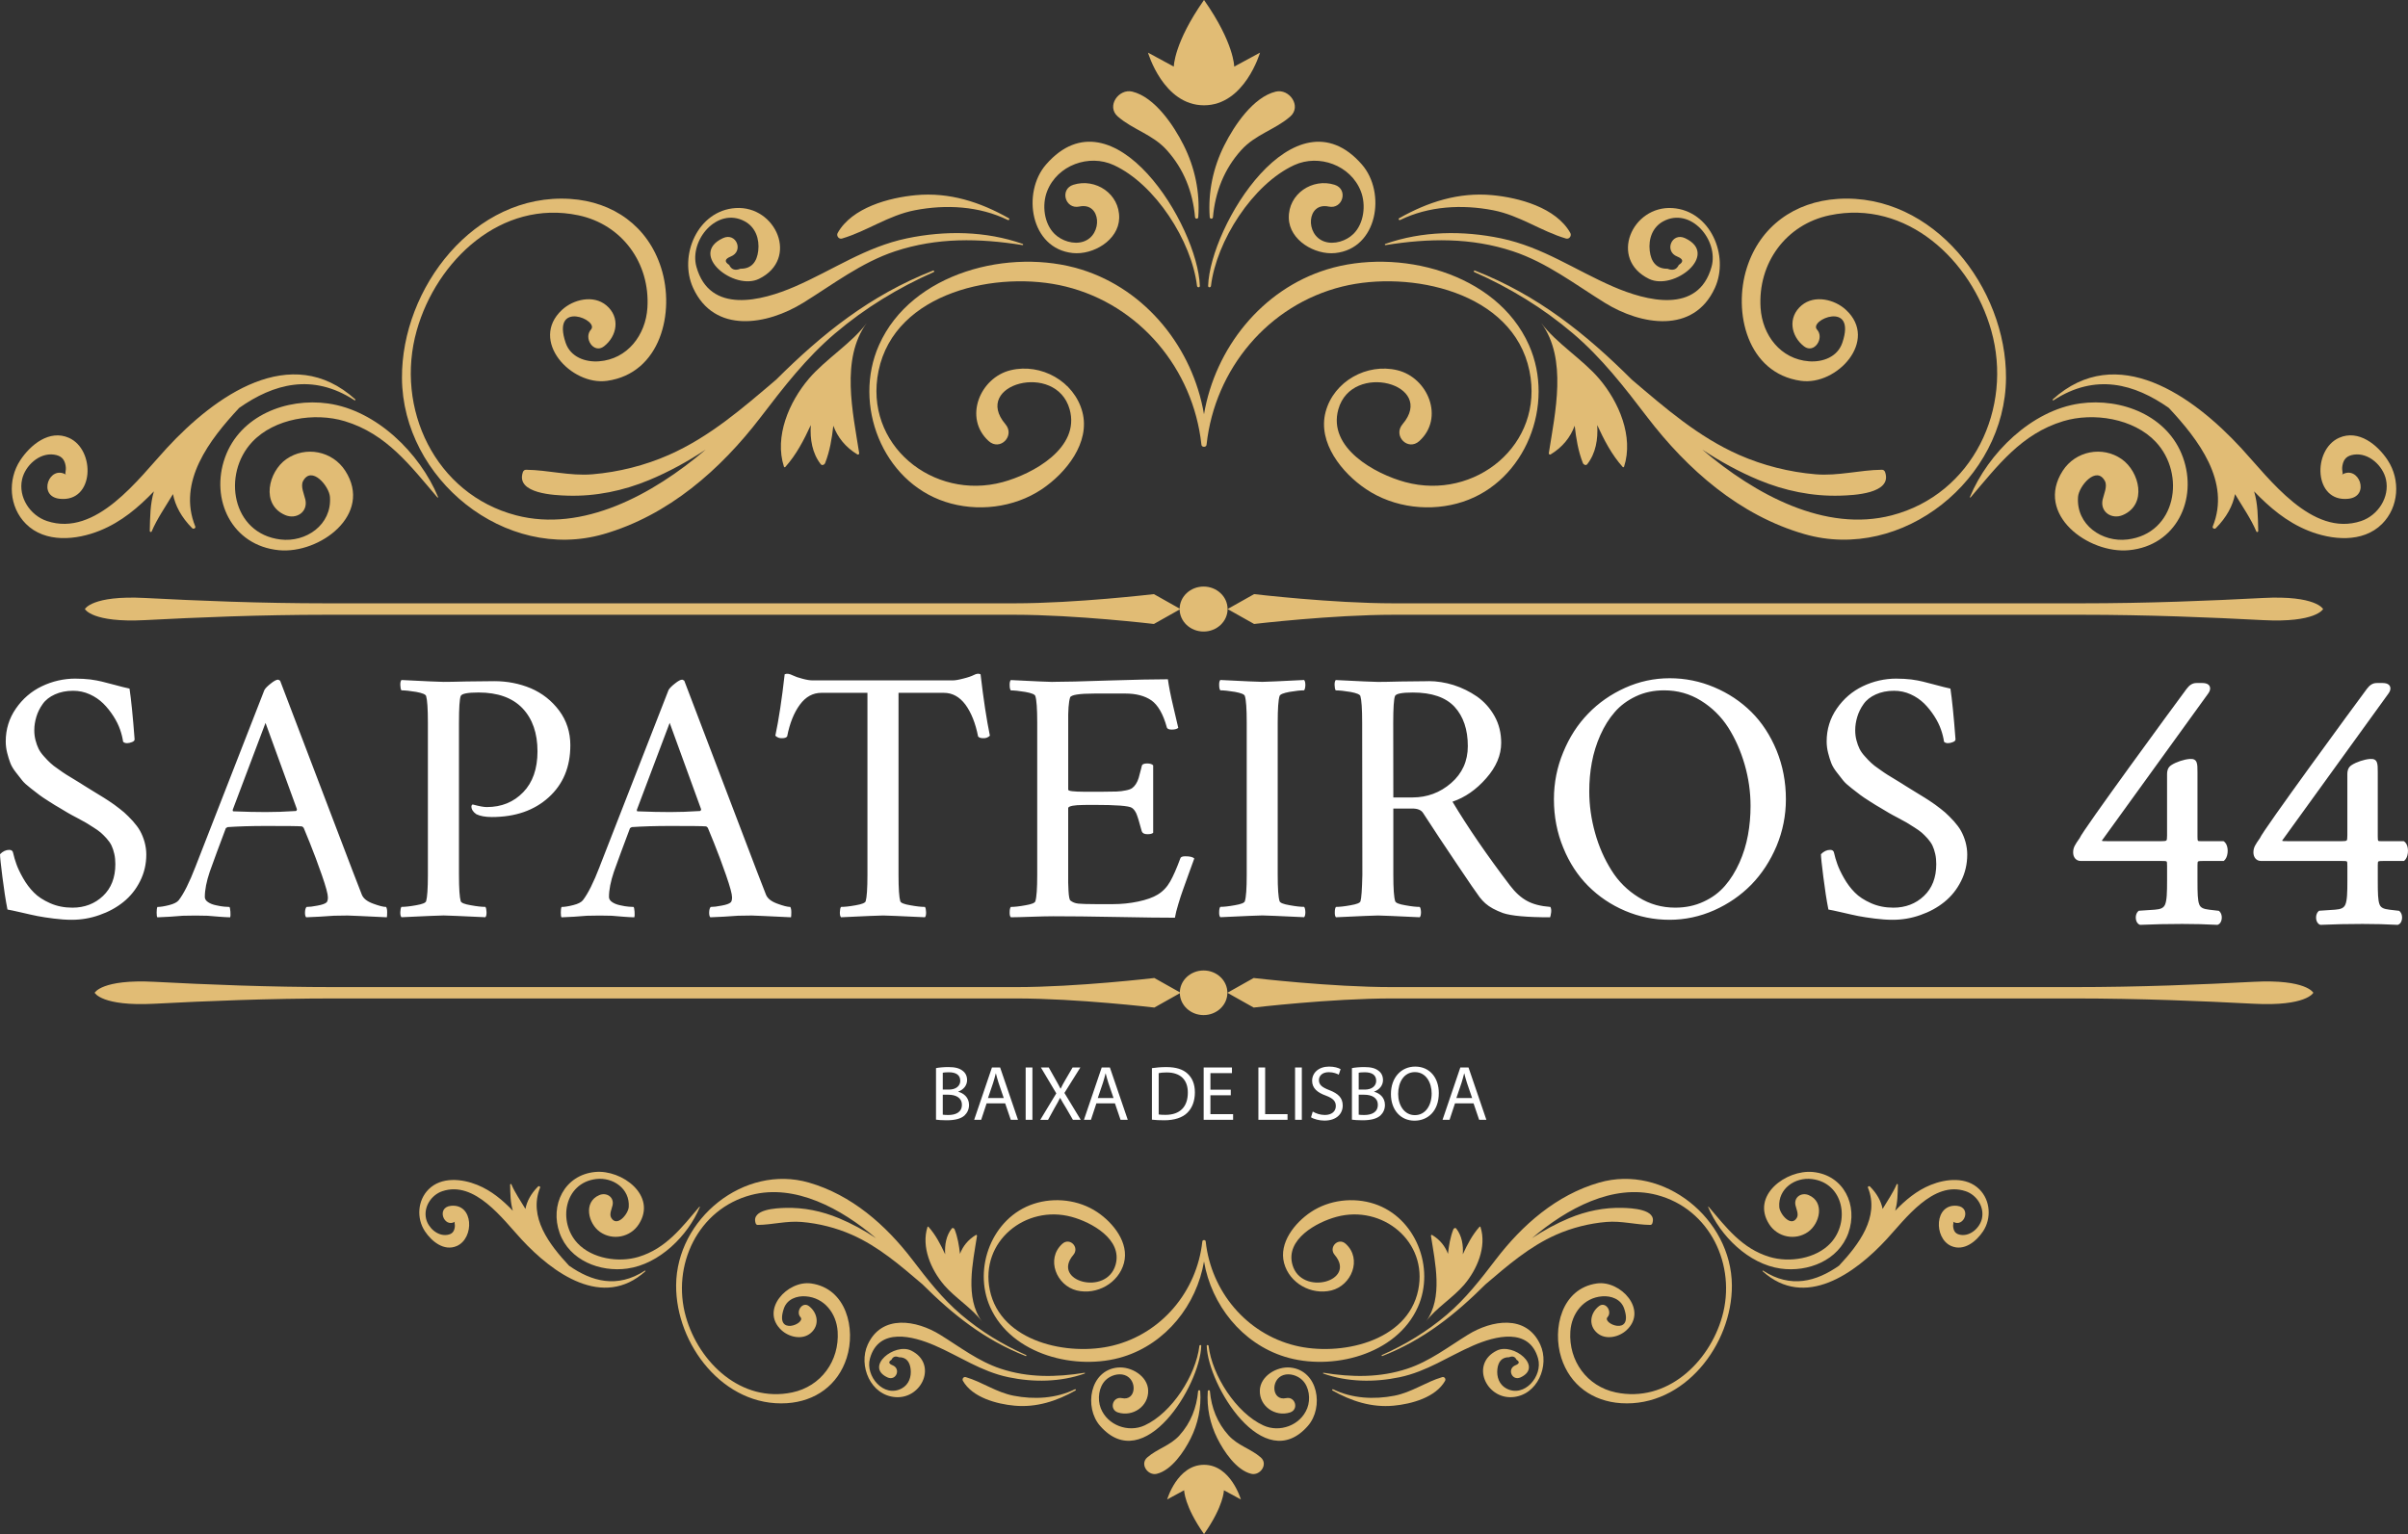 <?xml version="1.0" encoding="UTF-8"?>
<svg id="Layer_2" data-name="Layer 2" xmlns="http://www.w3.org/2000/svg" viewBox="0 0 141.499 90.17">
  <rect x="0" y="0" width="141.499" height="90.17" fill="#333333" stroke="none"/>
  <defs>
    <style>
      .cls-1 {
        fill: #fff;
      }

      .cls-2 {
        fill: #e1bc75;
      }
    </style>
  </defs>
  <path class="cls-2" d="M55.242,78.451c1.163.719,2.246,1.561,3.559,1.996,1.62.537,3.26.507,4.926.24.03-.005.041.035.012.045-1.428.504-3.002.525-4.478.216-1.608-.336-2.854-1.223-4.331-1.865-1.287-.559-3.295-1.083-3.81.763-.289,1.034.81,2.332,1.868,1.761.42-.227.576-.683.523-1.138-.049-.416-.249-.702-.688-.696-.206-.084-.351-.035-.437.147-.192.121-.173.229.057.323.521.202.215.954-.3.712-1.344-.629.431-2.048,1.398-1.574,1.563.767.654,2.841-.909,2.738-1.47-.097-2.211-1.849-1.64-3.093.823-1.792,2.864-1.433,4.251-.575"/>
  <path class="cls-2" d="M36.871,74.561c-1.611.226-3.406-.473-3.985-2.087-.583-1.627.265-3.414,2.086-3.589,1.568-.151,3.654,1.38,2.565,3.073-.496.77-1.537.971-2.28.45-.695-.486-.997-1.758-.041-2.164.422-.179.885.114.779.598-.044.2-.197.517-.088.719.329.611,1.009-.197,1.039-.617.077-1.08-.931-1.766-1.918-1.645-1.877.231-2.263,2.524-1.09,3.774.855.912,2.417,1.153,3.579.803,1.624-.49,2.542-1.73,3.584-2.95.01-.011.032.001.026.015-.707,1.701-2.385,3.357-4.256,3.619"/>
  <path class="cls-2" d="M65.677,80.38c.784-.08,1.768.494,1.792,1.347.027.943-.914,1.565-1.773,1.293-.537-.17-.317-.96.232-.842.845.182.927-1.103.155-1.357-.375-.124-.837.028-1.111.295-.413.404-.494,1.127-.291,1.65.395,1.016,1.625,1.452,2.576,1.016,1.607-.737,3.016-2.946,3.222-4.675.008-.068.111-.072.109,0-.075,2.321-3.347,7.68-5.947,4.698-.943-1.081-.615-3.258,1.034-3.426"/>
  <path class="cls-2" d="M69.315,84.357c.656-.729,1.002-1.616,1.088-2.587.007-.08.119-.081.125,0,.068.968-.131,1.917-.566,2.785-.383.765-1.117,1.859-1.984,2.07-.526.128-1.017-.568-.561-.964.594-.517,1.342-.684,1.899-1.303"/>
  <path class="cls-2" d="M33.434,74.39c1.325.929,2.831,1.355,4.461.294.022-.014.048.019.028.037-2.488,2.245-5.427.129-7.287-1.885-1.092-1.182-2.736-3.459-4.639-2.823-.655.219-1.115.925-.961,1.613.118.525.664,1.042,1.241.956.263-.039.397-.163.443-.426.038-.219-.054-.304.023-.352-.654.401-1.125-.836-.252-.93,1.348-.145,1.393,1.903.355,2.36-.753.331-1.485-.27-1.88-.869-.497-.756-.433-1.809.219-2.461.751-.751,1.958-.626,2.861-.26.84.34,1.487.895,2.089,1.518-.145-.496-.146-.961-.159-1.533-.001-.036.057-.057.073-.02.21.498.544.973.826,1.447.086-.446.32-.893.745-1.32.046-.047.145 0.0.117.068-.701,1.731.548,3.352,1.698,4.586"/>
  <path class="cls-2" d="M55.465,75.516c-.759-.891-1.339-2.232-.963-3.4.007-.021.036-.032.052-.014.431.482.719,1.044.986,1.621-.035-.551.056-1.092.385-1.513.052-.067.145-.017.169.045.182.463.262.951.317,1.444.166-.448.469-.83.931-1.11.038-.023.075.015.069.053-.243,1.57-.724,3.639.288,5.026-.551-.754-1.596-1.4-2.236-2.151"/>
  <path class="cls-2" d="M56.75,80.942c.975.288,1.788.895,2.816,1.094,1.202.233,2.49.164,3.597-.378.045-.022.084.042.039.067-1.109.629-2.306,1.014-3.592.895-1.045-.097-2.474-.481-3.028-1.461-.062-.11.041-.255.167-.217"/>
  <path class="cls-2" d="M56.487,77.277c1.149.976,2.435,1.76,3.812,2.37.032.014.009.07-.024.057-2.435-.953-4.3-2.454-6.073-4.221-1.295-1.1-2.57-2.215-4.151-2.912-.924-.408-1.947-.665-2.953-.749-.881-.074-1.705.166-2.572.175-.058.001-.102-.04-.12-.091-.293-.843,1.246-.895,1.728-.91,1.088-.034,2.157.188,3.159.605.759.316,1.49.716,2.186,1.177-2.051-1.748-4.762-3.215-7.334-2.543-3.134.819-4.695,4.147-3.843,7.155.767,2.707,3.269,5.079,6.251,4.452,1.689-.355,2.781-1.851,2.669-3.583-.068-1.052-.772-1.983-1.871-2.065-.528-.04-1.101.163-1.289.714-.569,1.668,1.316.883.977.512-.297-.326.11-.949.501-.649.516.396.641,1.131.093,1.588-.5.417-1.276.231-1.716-.179-1.27-1.182.353-2.939,1.747-2.743,2.073.291,2.636,2.659,2.089,4.374-.512,1.606-1.847,2.557-3.514,2.664-3.704.239-6.531-3.453-6.509-6.932.025-3.902,3.996-7.133,7.8-6.035,2.508.723,4.519,2.49,6.074,4.523.891,1.164,1.761,2.293,2.883,3.246"/>
  <path class="cls-2" d="M70.75,86.096c1.575,0,2.166,2.037,2.166,2.037l-.997-.541s0,.915-1.168,2.577c-1.168-1.663-1.168-2.577-1.168-2.577l-.998.541s.591-2.037,2.166-2.037"/>
  <path class="cls-2" d="M75.502,79.746c-2.522-.78-4.319-3.052-4.752-5.602-.433,2.551-2.229,4.822-4.752,5.602-2.738.847-6.561-.1-7.817-2.926-1.023-2.303.131-5.26,2.552-6.06,1.234-.408,2.666-.24,3.748.487.927.623,1.882,1.797,1.564,2.991-.316,1.184-1.597,1.893-2.772,1.611-1.188-.286-1.832-1.848-.853-2.74.442-.403,1.032.202.651.651-1.319,1.549,1.959,2.441,2.483.577.42-1.495-1.42-2.501-2.589-2.816-2.69-.728-5.391,1.444-4.802,4.304.631,3.064,4.624,3.908,7.238,3.262,2.867-.708,4.93-3.196,5.248-6.102-0-.069.051-.1.101-.097.051-.003.102.028.101.097.318,2.906,2.381,5.394,5.248,6.102,2.615.646,6.607-.198,7.238-3.262.589-2.86-2.112-5.032-4.802-4.304-1.169.316-3.009,1.321-2.589,2.816.523,1.864,3.801.972,2.483-.577-.382-.448.208-1.053.65-.651.979.892.336,2.454-.853,2.74-1.175.283-2.456-.426-2.772-1.611-.318-1.193.637-2.368,1.564-2.991,1.082-.727,2.514-.894,3.748-.487,2.42.8,3.575,3.757,2.552,6.06-1.256,2.826-5.08,3.773-7.817,2.926"/>
  <path class="cls-2" d="M77.772,80.687c1.667.267,3.306.297,4.926-.24,1.313-.435,2.396-1.277,3.559-1.996,1.387-.858,3.428-1.216,4.251.575.571,1.245-.17,2.996-1.64,3.093-1.563.103-2.472-1.972-.908-2.738.967-.474,2.741.946,1.398,1.574-.516.241-.822-.51-.3-.712.23-.094.249-.202.057-.323-.086-.182-.231-.231-.437-.147-.439-.006-.64.28-.688.696-.053.455.103.912.523,1.139,1.058.57,2.156-.727,1.868-1.761-.516-1.846-2.524-1.321-3.81-.762-1.477.642-2.723,1.528-4.332,1.864-1.476.309-3.051.288-4.479-.216-.029-.01-.017-.05.012-.045"/>
  <path class="cls-2" d="M104.629,74.561c-1.872-.262-3.55-1.919-4.256-3.619-.006-.015.016-.027.026-.015,1.042,1.22,1.959,2.46,3.584,2.95,1.161.351,2.723.109,3.578-.803,1.173-1.25.788-3.543-1.089-3.774-.988-.122-1.995.565-1.918,1.645.03.42.711,1.227,1.04.617.109-.202-.044-.519-.088-.719-.106-.485.357-.778.779-.598.956.406.653,1.677-.042,2.164-.743.521-1.784.32-2.28-.45-1.09-1.692.996-3.223,2.565-3.073,1.821.175,2.669,1.962,2.085,3.589-.579,1.614-2.373,2.313-3.984,2.087"/>
  <path class="cls-2" d="M116.533,72.365c-.394.599-1.127,1.2-1.879.869-1.038-.456-.993-2.505.354-2.359.873.094.403,1.33-.252.929.078.048-.015.133.023.352.045.263.18.387.443.426.577.085,1.123-.431,1.24-.956.154-.688-.306-1.394-.961-1.612-1.903-.636-3.546,1.641-4.638,2.823-1.86,2.014-4.798,4.13-7.286,1.885-.02-.018.006-.051.028-.037,1.629,1.061,3.136.635,4.461-.294,1.15-1.234,2.399-2.856,1.698-4.586-.027-.067.072-.114.117-.068.424.427.658.874.745,1.32.282-.474.615-.949.826-1.447.016-.037.073-.016.072.02-.014.572-.014,1.037-.159,1.533.602-.623,1.249-1.178,2.088-1.518.903-.366,2.11-.491,2.861.26.652.652.715,1.705.219,2.461"/>
  <path class="cls-2" d="M70.91,79.108c-.002-.072.101-.068.109,0,.206,1.729,1.616,3.938,3.222,4.675.951.436,2.181.001,2.576-1.016.204-.523.122-1.246-.291-1.65-.273-.267-.735-.419-1.11-.296-.772.254-.69,1.539.155,1.357.549-.118.769.672.232.842-.859.272-1.8-.35-1.773-1.293.025-.853,1.008-1.427,1.793-1.347,1.648.168,1.977,2.345,1.034,3.426-2.6,2.981-5.872-2.378-5.947-4.698"/>
  <path class="cls-2" d="M71.538,84.555c-.435-.868-.635-1.817-.566-2.785.006-.081.118-.08.125,0,.086.972.433,1.858,1.088,2.587.557.62,1.305.787,1.899,1.304.456.397-.034,1.092-.561.964-.867-.212-1.601-1.305-1.984-2.07"/>
  <path class="cls-2" d="M83.798,77.667c1.012-1.387.531-3.456.288-5.026-.006-.038.031-.076.069-.053.463.279.766.662.931,1.11.054-.493.135-.98.316-1.443.024-.062.117-.111.17-.045.329.421.421.962.386,1.513.267-.578.555-1.14.986-1.621.017-.019.045-.007.052.014.377,1.168-.203,2.509-.963,3.4-.64.751-1.685,1.397-2.236,2.151"/>
  <path class="cls-2" d="M78.336,81.658c1.108.541,2.395.61,3.597.378,1.027-.199,1.841-.806,2.816-1.094.126-.037.23.107.167.218-.553.98-1.982,1.364-3.027,1.461-1.287.119-2.483-.266-3.592-.895-.044-.025-.006-.089.039-.067"/>
  <path class="cls-2" d="M95.26,82.475c-1.667-.107-3.002-1.059-3.514-2.664-.547-1.715.016-4.083,2.089-4.374,1.394-.196,3.017,1.561,1.747,2.743-.44.409-1.216.596-1.716.179-.548-.458-.423-1.192.093-1.589.391-.3.798.323.501.649-.339.372,1.546,1.156.977-.512-.188-.551-.762-.754-1.289-.714-1.099.083-1.803,1.013-1.871,2.065-.112,1.732.981,3.228,2.669,3.583,2.982.627,5.484-1.746,6.251-4.452.852-3.007-.709-6.336-3.842-7.155-2.572-.672-5.283.796-7.335,2.543.696-.461,1.427-.861,2.186-1.177,1.002-.417,2.071-.639,3.159-.605.482.015,2.021.068,1.728.91-.018.052-.063.092-.12.091-.867-.009-1.691-.249-2.572-.175-1.006.084-2.029.341-2.953.749-1.581.698-2.856,1.812-4.151,2.913-1.773,1.767-3.638,3.268-6.072,4.221-.033.013-.056-.043-.024-.057,1.377-.61,2.663-1.394,3.812-2.37,1.122-.953,1.992-2.082,2.882-3.246,1.555-2.033,3.566-3.8,6.074-4.523,3.803-1.098,7.775,2.133,7.8,6.035.023,3.479-2.804,7.171-6.509,6.932"/>
  <path class="cls-2" d="M67.831,57.483s-4.529.536-8.131.536H19.664c-3.911,0-7.513-.151-10.601-.312-3.088-.161-3.5.645-3.5.645,0,0,.412.806,3.5.645,3.088-.161,6.69-.312,10.601-.312h40.037c3.602,0,8.131.536,8.131.536l1.545-.869-1.545-.869Z"/>
  <path class="cls-2" d="M73.668,57.483s4.528.536,8.131.536h40.037c3.911,0,7.513-.151,10.601-.312,3.088-.161,3.5.645,3.5.645,0,0-.412.806-3.5.645-3.088-.161-6.69-.312-10.601-.312h-40.037c-3.602,0-8.131.536-8.131.536l-1.545-.869,1.545-.869Z"/>
  <path class="cls-2" d="M72.123,58.352c0,.724-.625,1.311-1.397,1.311-.772,0-1.397-.587-1.397-1.311,0-.724.625-1.311,1.397-1.311.771,0,1.397.587,1.397,1.311"/>
  <path class="cls-2" d="M47.189,17.803c1.766-1.092,3.413-2.371,5.406-3.033,2.462-.816,4.953-.771,7.484-.365.045.007.063-.053.019-.068-2.17-.766-4.562-.796-6.804-.328-2.443.511-4.336,1.858-6.581,2.833-1.954.849-5.005,1.646-5.789-1.158-.439-1.571,1.23-3.543,2.837-2.676.638.345.875,1.039.795,1.73-.074.632-.379,1.066-1.045,1.057-.312.127-.533.053-.663-.224-.291-.185-.262-.349.087-.491.792-.307.328-1.449-.456-1.082-2.041.955.655,3.111,2.124,2.391,2.375-1.164.994-4.317-1.38-4.16-2.234.147-3.359,2.809-2.492,4.699,1.25,2.722,4.351,2.178,6.458.874"/>
  <path class="cls-2" d="M19.277,23.715c-2.447-.343-5.174.719-6.054,3.172-.886,2.471.403,5.186,3.169,5.452,2.382.229,5.552-2.097,3.896-4.668-.753-1.17-2.335-1.474-3.464-.684-1.055.739-1.515,2.671-.063,3.288.641.272,1.344-.173,1.183-.91-.067-.303-.299-.785-.134-1.092.499-.928,1.534.299,1.579.937.117,1.641-1.414,2.684-2.913,2.499-2.852-.351-3.438-3.835-1.656-5.734,1.3-1.385,3.673-1.752,5.438-1.219,2.468.745,3.862,2.629,5.445,4.482.015.017.049-.001.04-.023-1.074-2.584-3.622-5.101-6.466-5.499"/>
  <path class="cls-2" d="M63.042,14.873c1.192.122,2.686-.751,2.723-2.047.04-1.432-1.389-2.378-2.694-1.965-.816.259-.482,1.458.352,1.279,1.284-.276,1.408,1.675.235,2.061-.57.188-1.271-.043-1.687-.449-.628-.613-.751-1.712-.442-2.507.6-1.545,2.47-2.207,3.914-1.543,2.441,1.12,4.582,4.475,4.896,7.103.012.103.169.109.166,0-.113-3.526-5.085-11.668-9.035-7.138-1.433,1.643-.934,4.95,1.571,5.206"/>
  <path class="cls-2" d="M68.57,8.831c.996,1.108,1.522,2.455,1.653,3.931.011.121.181.123.19,0,.104-1.47-.199-2.912-.861-4.232-.582-1.162-1.697-2.824-3.014-3.145-.8-.195-1.546.862-.853,1.464.903.785,2.039,1.039,2.885,1.981"/>
  <path class="cls-2" d="M14.055,23.974c2.013-1.412,4.302-2.059,6.778-.447.034.022.073-.029.043-.056-3.78-3.412-8.245-.196-11.071,2.863-1.66,1.796-4.157,5.255-7.047,4.29-.995-.333-1.695-1.406-1.46-2.45.179-.798,1.008-1.583,1.885-1.452.399.059.604.247.673.648.057.333-.083.463.035.535-.994-.609-1.709,1.269-.383,1.412,2.047.221,2.115-2.891.538-3.584-1.143-.503-2.257.409-2.855,1.32-.755,1.149-.658,2.749.333,3.739,1.141,1.141,2.975.951,4.346.395,1.276-.517,2.259-1.36,3.173-2.306-.22.753-.221,1.46-.242,2.329-.001.055.086.086.11.03.319-.756.827-1.478,1.254-2.199.131.678.486,1.357,1.131,2.006.07.07.22-.001.178-.104-1.065-2.629.833-5.093,2.58-6.968"/>
  <path class="cls-2" d="M47.528,22.263c-1.154,1.354-2.035,3.392-1.462,5.166.01.032.054.049.079.021.656-.733,1.093-1.586,1.499-2.464-.053.838.086,1.659.586,2.299.079.101.22.026.257-.068.276-.704.398-1.445.481-2.193.252.68.712,1.262,1.415,1.686.058.035.113-.022.104-.08-.369-2.384-1.1-5.529.438-7.636-.837,1.146-2.425,2.127-3.397,3.268"/>
  <path class="cls-2" d="M49.48,14.02c1.481-.438,2.717-1.36,4.278-1.662,1.827-.354,3.782-.248,5.465.573.068.033.127-.064.06-.102-1.685-.956-3.503-1.54-5.458-1.359-1.588.147-3.759.731-4.6,2.22-.094.167.063.387.254.331"/>
  <path class="cls-2" d="M49.08,19.589c1.745-1.483,3.7-2.674,5.791-3.6.049-.022.014-.106-.037-.087-3.699,1.448-6.532,3.728-9.226,6.413-1.967,1.672-3.904,3.365-6.307,4.425-1.403.619-2.958,1.009-4.486,1.137-1.339.112-2.591-.252-3.907-.266-.087-.001-.155.06-.183.139-.444,1.279,1.893,1.36,2.625,1.383,1.653.051,3.277-.286,4.799-.919,1.153-.48,2.263-1.088,3.321-1.789-3.117,2.655-7.236,4.885-11.143,3.864-4.761-1.244-7.133-6.301-5.838-10.87,1.166-4.112,4.967-7.716,9.498-6.764,2.566.539,4.226,2.812,4.055,5.444-.103,1.598-1.173,3.012-2.843,3.138-.801.061-1.673-.247-1.959-1.085-.864-2.535,1.999-1.342,1.485-.778-.452.496.167,1.441.761.986.784-.602.975-1.718.141-2.414-.759-.634-1.938-.351-2.607.272-1.929,1.795.536,4.465,2.654,4.167,3.15-.443,4.005-4.039,3.174-6.645-.778-2.44-2.807-3.884-5.339-4.048-5.628-.363-9.923,5.246-9.889,10.532.038,5.928,6.072,10.837,11.85,9.169,3.81-1.1,6.866-3.784,9.228-6.872,1.353-1.768,2.675-3.484,4.379-4.931"/>
  <path class="cls-2" d="M70.75,6.189c2.393,0,3.291-3.095,3.291-3.095l-1.516.821s0-1.39-1.775-3.916c-1.775,2.526-1.775,3.916-1.775,3.916l-1.516-.821s.898,3.095,3.291,3.095"/>
  <path class="cls-2" d="M77.969,15.837c-3.832,1.185-6.562,4.636-7.22,8.512-.658-3.875-3.387-7.326-7.22-8.512-4.16-1.286-9.968.152-11.877,4.446-1.554,3.498.2,7.992,3.877,9.207,1.875.619,4.05.365,5.695-.739,1.409-.946,2.859-2.731,2.377-4.544-.48-1.8-2.426-2.877-4.211-2.448-1.806.434-2.784,2.807-1.296,4.163.672.612,1.568-.307.988-.988-2.004-2.353,2.976-3.709,3.772-.877.638,2.271-2.157,3.799-3.933,4.28-4.087,1.105-8.191-2.195-7.296-6.54.959-4.655,7.025-5.937,10.997-4.955,4.356,1.076,7.489,4.856,7.973,9.271-0.0.105.076.152.154.147.077.005.154-.042.154-.147.484-4.415,3.617-8.195,7.973-9.271,3.973-.982,10.038.3,10.997,4.955.895,4.345-3.209,7.645-7.296,6.54-1.775-.48-4.571-2.008-3.933-4.28.795-2.831,5.776-1.476,3.772.877-.58.681.316,1.6.988.988,1.488-1.356.509-3.729-1.297-4.163-1.785-.429-3.731.648-4.211,2.448-.483,1.813.968,3.598,2.377,4.544,1.644,1.104,3.82,1.358,5.695.739,3.678-1.215,5.432-5.708,3.877-9.207-1.909-4.294-7.717-5.732-11.877-4.446"/>
  <path class="cls-2" d="M81.419,14.406c2.532-.406,5.023-.452,7.484.364,1.994.661,3.64,1.94,5.407,3.033,2.107,1.304,5.209,1.848,6.458-.874.867-1.89-.258-4.552-2.492-4.699-2.374-.157-3.755,2.995-1.38,4.16,1.469.72,4.165-1.436,2.123-2.391-.784-.366-1.248.775-.456,1.082.349.143.378.306.087.491-.131.276-.352.351-.664.224-.666.009-.972-.425-1.045-1.057-.08-.691.157-1.385.795-1.73,1.607-.867,3.276,1.105,2.837,2.676-.783,2.804-3.834,2.007-5.788,1.158-2.245-.975-4.138-2.322-6.581-2.833-2.242-.469-4.635-.438-6.804.328-.043.015-.026.076.019.069"/>
  <path class="cls-2" d="M122.222,23.715c-2.844.398-5.393,2.915-6.466,5.499-.009.022.025.04.04.023,1.583-1.854,2.977-3.737,5.445-4.482,1.765-.533,4.138-.166,5.438,1.219,1.782,1.899,1.197,5.383-1.656,5.734-1.5.185-3.03-.858-2.914-2.499.046-.638,1.08-1.864,1.579-.937.166.307-.067.789-.133,1.092-.161.736.543,1.182,1.183.91,1.452-.617.992-2.549-.063-3.288-1.129-.79-2.71-.486-3.464.684-1.656,2.571,1.514,4.897,3.896,4.668,2.767-.266,4.055-2.981,3.169-5.452-.88-2.453-3.607-3.514-6.054-3.172"/>
  <path class="cls-2" d="M140.308,27.051c-.598-.91-1.712-1.823-2.855-1.32-1.577.693-1.508,3.805.539,3.585,1.326-.143.612-2.021-.382-1.412.117-.072-.023-.202.035-.534.069-.4.273-.589.673-.648.877-.13,1.706.655,1.885,1.453.234,1.045-.465,2.118-1.46,2.45-2.891.966-5.388-2.493-7.047-4.289-2.826-3.059-7.29-6.275-11.071-2.863-.03.027.01.078.043.056,2.476-1.612,4.765-.965,6.778.447,1.747,1.875,3.645,4.339,2.58,6.968-.042.103.108.174.178.104.645-.65 1-1.328,1.131-2.006.428.721.935,1.442,1.254,2.199.024.056.112.025.11-.03-.021-.869-.021-1.576-.242-2.329.914.946,1.897,1.789,3.173,2.306,1.372.555,3.205.746,4.346-.395.991-.991,1.088-2.591.333-3.739"/>
  <path class="cls-2" d="M70.993,16.806c-.004.109.153.103.166,0,.314-2.628,2.454-5.983,4.895-7.103,1.445-.663,3.314-.001,3.914,1.543.309.795.186,1.893-.442,2.507-.415.406-1.117.637-1.687.449-1.173-.386-1.048-2.337.235-2.061.835.18,1.169-1.02.353-1.279-1.305-.414-2.735.532-2.694,1.965.037,1.296,1.532,2.168,2.723,2.047,2.505-.256,3.004-3.563,1.571-5.206-3.95-4.53-8.923,3.613-9.035,7.138"/>
  <path class="cls-2" d="M71.947,8.531c-.662,1.319-.965,2.761-.861,4.232.009.123.179.121.19,0,.131-1.476.657-2.823,1.653-3.931.847-.942,1.983-1.196,2.886-1.981.693-.603-.052-1.66-.853-1.465-1.317.321-2.432,1.983-3.014,3.145"/>
  <path class="cls-2" d="M90.574,18.995c1.538,2.107.808,5.251.438,7.635-.009.057.047.115.105.08.703-.425,1.163-1.006,1.415-1.687.083.748.205,1.489.481,2.193.037.094.178.169.257.068.5-.641.639-1.462.586-2.299.406.878.843,1.731,1.499,2.464.025.028.069.011.079-.021.572-1.774-.309-3.812-1.462-5.166-.972-1.141-2.56-2.122-3.397-3.268"/>
  <path class="cls-2" d="M82.276,12.931c1.683-.822,3.639-.927,5.466-.573,1.561.303,2.797,1.224,4.278,1.662.192.057.349-.163.254-.331-.841-1.489-3.012-2.073-4.6-2.22-1.954-.181-3.772.403-5.458,1.359-.067.038-.008.135.06.102"/>
  <path class="cls-2" d="M107.988,11.691c-2.531.164-4.561,1.609-5.339,4.048-.831,2.606.024,6.203,3.174,6.645,2.118.298,4.583-2.372,2.654-4.167-.669-.623-1.848-.905-2.607-.272-.834.696-.644,1.811.141,2.414.593.455,1.212-.49.761-.986-.515-.565,2.349-1.757,1.485.778-.286.838-1.158,1.145-1.959,1.085-1.67-.126-2.74-1.539-2.843-3.138-.17-2.631,1.49-4.904,4.055-5.444,4.531-.952,8.332,2.652,9.498,6.764,1.296,4.569-1.077,9.626-5.838,10.87-3.907,1.021-8.027-1.209-11.143-3.864,1.058.701,2.169,1.309,3.321,1.789,1.522.634,3.146.97,4.799.919.732-.023,3.07-.103,2.625-1.383-.027-.079-.095-.14-.183-.139-1.316.014-2.568.378-3.907.266-1.529-.128-3.083-.518-4.486-1.137-2.403-1.06-4.34-2.754-6.307-4.425-2.693-2.685-5.526-4.966-9.225-6.413-.051-.02-.085.065-.037.086,2.091.927,4.046,2.118,5.791,3.6,1.705,1.448,3.027,3.163,4.379,4.932,2.363,3.088,5.418,5.773,9.229,6.872,5.778,1.668,11.812-3.241,11.85-9.169.034-5.286-4.261-10.896-9.889-10.532"/>
  <path class="cls-2" d="M67.806,34.92s-4.569.541-8.203.541H19.213c-3.945,0-7.579-.152-10.694-.314-3.115-.163-3.53.651-3.53.651,0,0,.415.814,3.53.651,3.115-.163,6.749-.315,10.694-.315h40.39c3.634,0,8.203.541,8.203.541l1.559-.877-1.559-.877Z"/>
  <path class="cls-2" d="M73.694,34.92s4.568.541,8.203.541h40.39c3.945,0,7.579-.152,10.694-.314,3.115-.163,3.53.651,3.53.651,0,0-.415.814-3.53.651-3.115-.163-6.749-.315-10.694-.315h-40.39c-3.634,0-8.203.541-8.203.541l-1.559-.877,1.559-.877Z"/>
  <path class="cls-2" d="M72.135,35.798c0,.73-.631,1.322-1.409,1.322-.778,0-1.409-.592-1.409-1.322,0-.73.631-1.322,1.409-1.322.778,0,1.409.592,1.409,1.322"/>
  <path class="cls-1" d="M85.579,64.54l.302-.89c.059-.186.11-.374.155-.557h.009c.045.177.092.361.159.562l.302.885h-.927ZM86.589,64.851l.329.968h.425l-1.051-3.078h-.479l-1.046,3.078h.412l.32-.968h1.091ZM83.145,63.015c.663,0,.982.639.982,1.251,0,.698-.357,1.278-.986,1.278-.626,0-.982-.589-.982-1.246,0-.676.329-1.283.986-1.283ZM83.163,62.69c-.822,0-1.429.639-1.429,1.617,0,.932.571,1.562,1.384,1.562.786,0,1.429-.562,1.429-1.622,0-.912-.544-1.557-1.384-1.557ZM79.84,64.344h.329c.434,0,.795.173.795.593,0,.448-.379.598-.79.598-.142,0-.256-.004-.334-.018v-1.173ZM79.84,63.051c.063-.013.17-.027.352-.027.401,0,.676.141.676.502,0,.296-.247.516-.667.516h-.361v-.991ZM79.442,65.81c.132.018.343.036.616.036.502,0,.85-.091,1.064-.287.155-.151.26-.352.26-.616,0-.457-.342-.699-.634-.773v-.009c.325-.118.52-.378.52-.676,0-.242-.096-.425-.255-.544-.191-.154-.448-.223-.845-.223-.278,0-.553.027-.726.063v3.027ZM77.037,65.669c.164.109.489.195.786.195.726,0,1.078-.41,1.078-.885,0-.452-.265-.703-.786-.905-.425-.164-.612-.305-.612-.593,0-.211.159-.462.58-.462.278,0,.484.092.585.146l.109-.324c-.137-.078-.365-.151-.679-.151-.599,0-.995.357-.995.836,0,.434.309.694.813.872.415.159.58.324.58.612,0,.309-.238.524-.644.524-.274,0-.535-.091-.712-.201l-.101.334ZM76.101,62.741v3.078h.397v-3.078h-.397ZM73.946,65.819h1.712v-.334h-1.315v-2.744h-.397v3.078ZM72.324,64.047h-1.196v-.972h1.264v-.334h-1.662v3.078h1.73v-.334h-1.333v-1.109h1.196v-.329ZM68.087,63.075c.105-.023.26-.041.466-.041.84,0,1.25.461,1.246,1.187,0,.831-.461,1.306-1.311,1.306-.154,0-.3-.004-.401-.022v-2.429ZM67.689,65.81c.201.023.439.036.722.036.598,0,1.073-.155,1.36-.443.287-.283.443-.694.443-1.196,0-.498-.159-.854-.434-1.105-.269-.251-.676-.383-1.246-.383-.316,0-.603.027-.845.063v3.027ZM64.507,64.54l.302-.89c.06-.186.11-.374.155-.557h.009c.045.177.092.361.159.562l.302.885h-.927ZM65.516,64.851l.329.968h.425l-1.051-3.078h-.479l-1.046,3.078h.412l.32-.968h1.091ZM63.507,65.819l-.959-1.58.937-1.497h-.457l-.421.722c-.114.195-.192.338-.278.52h-.014c-.082-.164-.168-.32-.282-.52l-.406-.722h-.462l.905,1.521-.941,1.557h.457l.37-.676c.159-.269.246-.434.333-.612h.009c.096.179.197.347.356.607l.393.681h.461ZM60.27,62.741v3.078h.397v-3.078h-.397ZM58.056,64.54l.302-.89c.059-.186.11-.374.155-.557h.009c.045.177.092.361.159.562l.302.885h-.927ZM59.066,64.851l.329.968h.425l-1.051-3.078h-.479l-1.046,3.078h.412l.32-.968h1.091ZM55.399,64.344h.329c.434,0,.795.173.795.593,0,.448-.379.598-.79.598-.142,0-.256-.004-.334-.018v-1.173ZM55.399,63.051c.063-.013.17-.027.352-.027.401,0,.676.141.676.502,0,.296-.247.516-.667.516h-.361v-.991ZM55.002,65.81c.132.018.343.036.616.036.502,0,.85-.091,1.064-.287.155-.151.26-.352.26-.616,0-.457-.342-.699-.634-.773v-.009c.325-.118.52-.378.52-.676,0-.242-.096-.425-.255-.544-.191-.154-.448-.223-.845-.223-.278,0-.553.027-.726.063v3.027Z"/>
  <path class="cls-1" d="M111.444,39.888c.31,0,.597.018.871.049.268.037.487.079.664.122.177.043.426.11.755.195.329.091.621.164.877.219.091.609.195,1.601.298,2.977.006.067-.043.122-.146.164-.103.043-.207.067-.298.067-.097,0-.177-.03-.231-.085-.03-.213-.085-.451-.177-.712-.091-.262-.219-.524-.396-.797-.177-.274-.371-.518-.591-.737-.225-.219-.487-.402-.797-.542-.31-.14-.633-.207-.974-.207-.408,0-.761.073-1.072.213-.31.14-.554.329-.718.566-.17.237-.292.487-.371.749-.079.262-.122.524-.122.797,0,.201.024.396.073.585.049.189.11.359.183.505.073.146.177.292.317.444.134.152.256.28.371.384.11.103.262.225.463.359.195.14.353.25.481.329.128.079.304.189.53.323.225.14.402.243.518.323.109.067.292.183.542.335.25.152.457.28.615.377.158.097.359.231.603.402.238.177.438.329.591.463.152.14.323.304.505.505.177.201.323.39.426.578.104.189.195.408.262.645.067.244.103.493.103.743,0,.56-.122,1.084-.365,1.565-.243.487-.572.895-.98,1.224-.408.329-.877.584-1.406.767-.53.189-1.072.28-1.632.28-.329,0-.682-.024-1.059-.073-.384-.049-.7-.097-.95-.146-.25-.049-.572-.122-.962-.213-.39-.091-.658-.146-.804-.171-.11-.554-.207-1.193-.298-1.918-.091-.724-.14-1.169-.14-1.333.164-.17.347-.256.542-.256.134,0,.213.061.231.189.043.201.109.42.189.645.079.225.207.499.39.822.183.323.396.609.639.852.237.244.56.451.956.627.396.176.834.262,1.309.262.712,0,1.315-.231,1.796-.688.481-.457.724-1.078.724-1.869,0-.213-.018-.414-.061-.603-.043-.189-.097-.353-.164-.493-.067-.14-.164-.274-.286-.414-.122-.134-.238-.25-.341-.341-.103-.091-.25-.189-.426-.304-.177-.116-.329-.207-.457-.286-.128-.073-.304-.17-.524-.286-.225-.116-.402-.213-.536-.292-.292-.177-.481-.286-.56-.335-.079-.043-.262-.152-.536-.329-.28-.177-.469-.304-.572-.384-.103-.079-.268-.207-.505-.39-.237-.183-.402-.335-.499-.457-.097-.122-.225-.28-.377-.481-.152-.195-.262-.377-.329-.554-.067-.177-.128-.371-.183-.591-.055-.219-.085-.444-.085-.676,0-.712.201-1.358.597-1.93.396-.572.901-1.011,1.522-1.309.621-.298,1.285-.451,1.991-.451M98.106,39.864c.919,0,1.79.177,2.624.53.834.353,1.559.834,2.18,1.449.621.615,1.114,1.37,1.485,2.265.365.895.548,1.851.548,2.867,0,.956-.183,1.875-.548,2.752-.371.877-.865,1.632-1.479,2.265-.621.633-1.352,1.138-2.186,1.51-.84.371-1.717.56-2.624.56-.919,0-1.79-.177-2.618-.53-.828-.353-1.546-.84-2.161-1.455-.615-.615-1.108-1.364-1.467-2.252-.365-.883-.548-1.833-.548-2.849,0-.968.183-1.887.548-2.764.359-.877.846-1.632,1.461-2.265.609-.633,1.333-1.138,2.167-1.516.834-.377,1.711-.566,2.618-.566ZM97.789,40.576c-.609,0-1.163.116-1.662.353-.499.237-.913.542-1.242.925-.335.384-.615.834-.846,1.352-.231.518-.396,1.053-.499,1.607-.104.554-.152,1.12-.152,1.698,0,.822.116,1.638.341,2.441.225.81.548,1.54.962,2.198.408.658.944,1.187,1.595,1.589.651.408,1.37.609,2.155.609.609,0,1.163-.116,1.668-.353.505-.231.919-.542,1.254-.931.335-.384.615-.84.852-1.364.231-.517.396-1.059.499-1.619.103-.56.152-1.132.152-1.711,0-.822-.116-1.638-.347-2.435-.231-.797-.554-1.528-.968-2.179-.42-.651-.956-1.175-1.607-1.577-.651-.402-1.37-.603-2.155-.603ZM86.252,43.851c0-.974-.262-1.741-.779-2.307-.524-.56-1.339-.84-2.453-.84-.639,0-.986.067-1.047.207-.067.17-.104.694-.104,1.577l.006,4.383h1.126c.858,0,1.619-.28,2.271-.846.651-.566.98-1.291.98-2.173ZM83.945,40.034c.487,0,.98.079,1.473.231.493.158.95.384,1.376.676.42.298.767.682,1.029,1.151.262.469.39.992.39,1.571,0,.718-.292,1.412-.877,2.076-.584.67-1.248,1.132-1.985,1.382.901,1.504,2.027,3.147,3.385,4.931.31.408.645.712.998.901.353.195.81.31,1.37.353.043.079.061.189.043.329-.018.146-.043.237-.061.28-1.364,0-2.289-.085-2.77-.25-.444-.164-.791-.353-1.029-.566-.116-.103-.231-.225-.335-.359-.183-.244-.633-.895-1.345-1.96-.718-1.065-1.382-2.064-1.991-3.007-.11-.164-.317-.25-.627-.25h-1.114v3.896c0,.81.036,1.327.11,1.552.03.097.225.177.591.237.359.067.645.097.852.097.043.055.067.158.073.304,0,.152-.024.25-.073.304-1.431-.067-2.253-.104-2.453-.104-.213,0-1.041.037-2.472.104-.049-.055-.073-.152-.067-.304,0-.146.024-.25.067-.304.207,0,.493-.03.858-.097.365-.061.56-.14.584-.237.055-.177.091-.694.11-1.552l-.012-8.955c0-.81-.037-1.327-.104-1.552-.03-.097-.225-.177-.584-.243-.365-.061-.651-.091-.864-.091-.043-.055-.061-.158-.067-.304-.006-.146.018-.25.067-.304,1.431.073,2.259.11,2.478.11.237,0,.682-.006,1.333-.024.651-.012,1.199-.018,1.644-.018ZM74.18,40.077c.201,0,1.023-.037,2.453-.11.049.055.073.158.073.304-.006.146-.03.25-.073.304-.207,0-.493.03-.852.091-.365.067-.56.146-.59.243-.073.225-.11.743-.11,1.552v8.955c0,.81.037,1.327.11,1.552.03.097.225.177.59.237.359.067.645.097.852.097.043.055.067.158.073.304,0,.152-.024.25-.073.304-1.431-.067-2.253-.104-2.453-.104-.213,0-1.041.037-2.472.104-.049-.055-.073-.152-.067-.304,0-.146.024-.25.067-.304.207,0,.493-.03.858-.097.365-.061.56-.14.584-.237.073-.225.11-.743.11-1.552v-8.955c0-.81-.037-1.327-.11-1.552-.024-.097-.219-.177-.584-.243-.365-.061-.651-.091-.858-.091-.043-.055-.067-.158-.067-.304-.006-.146.018-.25.067-.304,1.431.073,2.259.11,2.472.11ZM61.87,40.077c.627,0,1.717-.024,3.257-.079,1.54-.049,2.709-.073,3.501-.073.055.408.158.944.317,1.607.158.664.256,1.084.292,1.248-.073.067-.201.103-.384.103-.177,0-.274-.049-.292-.146-.213-.773-.517-1.297-.901-1.571-.39-.268-.901-.402-1.528-.402h-1.808c-.913,0-1.394.079-1.443.231-.085.268-.122.767-.11,1.492v3.921c-.006.049.079.079.243.097.164.018.39.03.664.03h1.108c.347,0,.621-.006.822-.012.195-.006.378-.03.548-.067.171-.031.292-.079.371-.134.079-.055.152-.134.219-.237.067-.104.122-.219.164-.359.037-.14.085-.31.14-.524.018-.079.031-.134.043-.177.018-.103.128-.152.317-.152.164,0,.286.037.353.11v3.963c-.055.055-.164.085-.335.085-.183,0-.292-.055-.335-.17-.146-.554-.256-.901-.323-1.053-.073-.152-.158-.262-.262-.329-.177-.116-.919-.171-2.228-.171h-.323c-.079,0-.183,0-.323.006-.14.006-.256.006-.335.012-.085.006-.171.018-.262.031-.091.018-.158.036-.201.061-.043.024-.067.049-.067.079v3.988c-.006.244,0,.53.018.865.018.335.055.53.11.578.128.103.28.164.469.183.183.018.524.031,1.023.031h1.005c.505,0,.998-.049,1.485-.152.487-.104.871-.238,1.157-.414.298-.183.542-.438.724-.761.183-.323.384-.779.597-1.358.018-.085.116-.128.292-.128.268,0,.444.043.53.128-.067.183-.171.475-.317.871-.146.396-.262.718-.347.968-.091.25-.183.53-.274.84-.097.317-.164.584-.201.804-.718,0-1.845-.012-3.385-.043-1.54-.03-2.794-.043-3.762-.043-.347,0-.785.012-1.315.03-.53.018-.925.03-1.181.03-.049-.055-.073-.152-.067-.304,0-.146.024-.25.067-.304.207,0,.493-.03.858-.097.365-.061.56-.14.584-.237.073-.225.11-.743.11-1.552v-8.955c0-.81-.037-1.327-.11-1.552-.024-.097-.219-.177-.584-.243-.365-.061-.651-.091-.858-.091-.043-.055-.067-.158-.067-.304-.006-.146.018-.25.067-.304,1.431.073,2.259.11,2.472.11ZM55.964,39.992c.164,0,.377-.037.651-.11.274-.067.475-.14.609-.207.158-.085.292-.097.396-.043.17,1.461.353,2.667.548,3.61-.116.11-.25.158-.402.146-.146,0-.243-.037-.292-.103-.152-.779-.402-1.4-.743-1.869-.347-.463-.767-.694-1.272-.694h-2.66v10.697c0,.81.036,1.327.103,1.552.03.097.225.177.591.237.359.067.645.097.858.097.043.055.061.158.067.304.006.152-.018.25-.067.304-1.431-.067-2.252-.104-2.453-.104-.219,0-1.047.037-2.478.104-.049-.055-.073-.152-.067-.304.006-.146.024-.25.067-.304.213,0,.499-.03.865-.097.359-.061.554-.14.584-.237.067-.225.104-.743.104-1.552v-10.697h-2.703c-.505,0-.925.231-1.266.694-.347.469-.597,1.09-.749,1.869-.049.067-.146.103-.292.103-.152.012-.286-.037-.402-.146.201-.944.384-2.149.548-3.61.116-.055.28-.037.481.067.134.067.323.134.566.195.244.067.444.097.609.097h8.2ZM39.351,42.488l-1.93,5.114c0,.055.012.085.037.085.731.03,1.37.043,1.912.043.524,0,1.108-.018,1.759-.061.018,0,.03-.006.043-.024.018-.03.025-.049.025-.061v-.024l-1.845-5.071ZM35.236,50.938c1.845-4.743,3.196-8.207,4.049-10.38.055-.103.183-.231.377-.384.189-.152.329-.225.42-.225.018,0,.043.006.067.024.024.018.043.03.061.037l4.268,11.202c.347.901.53,1.364.536,1.382.091.219.31.39.657.518.347.128.603.195.767.195.043.067.061.171.061.31,0,.146-.006.244-.018.298-1.4-.067-2.167-.104-2.307-.104-.286,0-.554.006-.804.012-.25.012-.524.03-.834.055-.31.018-.572.03-.797.037-.049-.055-.073-.152-.067-.304.006-.146.037-.25.091-.304.158,0,.371-.024.645-.079.268-.049.444-.11.53-.189.055-.055.079-.158.079-.298,0-.189-.116-.621-.353-1.303-.237-.682-.475-1.315-.712-1.905l-.359-.877c-.043-.055-.085-.085-.128-.085-.177-.018-.871-.024-2.076-.024-.883,0-1.638.024-2.265.067l-.103.061c-.39,1.035-.706,1.887-.944,2.557-.195.578-.292,1.071-.292,1.492,0,.116.067.219.195.304.128.085.286.146.475.183.183.043.341.067.475.079.128.012.231.018.304.018.024.03.043.122.055.28.012.158.006.268-.018.329-.201-.006-.42-.018-.657-.037-.238-.024-.463-.043-.664-.055-.201-.006-.438-.012-.712-.012-.286,0-.536.006-.755.012-.225.012-.469.03-.73.055-.268.018-.518.03-.755.037-.03-.03-.043-.122-.043-.274,0-.152.012-.262.043-.335.177,0,.408-.037.694-.11.286-.073.469-.17.56-.286.298-.384.627-1.041.986-1.973ZM33.514,43.809c0,1.272-.426,2.289-1.272,3.056-.852.773-1.966,1.157-3.342,1.157-.378,0-.682-.055-.907-.164-.195-.134-.292-.286-.292-.463,0-.018.006-.03.012-.049.006-.018.018-.031.036-.049.012-.012.03-.012.055-.006.359.097.621.146.797.146.871,0,1.583-.292,2.143-.871.56-.578.84-1.382.84-2.405,0-1.065-.292-1.912-.883-2.533-.59-.615-1.449-.925-2.581-.925-.639,0-.986.067-1.047.207-.067.17-.103.694-.103,1.577v8.931c0,.81.037,1.327.103,1.552.031.097.225.177.591.237.359.067.645.097.858.097.043.055.061.158.067.304.006.152-.018.25-.067.304-1.431-.067-2.252-.104-2.453-.104-.219,0-1.047.037-2.478.104-.049-.055-.073-.152-.067-.304.006-.146.024-.25.067-.304.213,0,.499-.03.865-.097.359-.061.554-.14.584-.237.067-.225.104-.743.104-1.552v-8.955c0-.81-.037-1.327-.104-1.552-.03-.097-.225-.177-.584-.243-.365-.061-.651-.091-.865-.091-.043-.055-.061-.158-.067-.304-.006-.146.018-.25.067-.304,1.431.073,2.259.11,2.478.11.237,0,.682-.006,1.333-.024.651-.012,1.199-.018,1.644-.018.761,0,1.479.14,2.149.42.664.286,1.218.718,1.662,1.309.438.591.658,1.272.658,2.046ZM15.603,42.488l-1.93,5.114c0,.055.012.085.036.085.731.03,1.37.043,1.912.043.524,0,1.108-.018,1.759-.061.018,0,.031-.006.043-.024.018-.03.024-.049.024-.061v-.024l-1.845-5.071ZM11.488,50.938c1.845-4.743,3.196-8.207,4.048-10.38.055-.103.183-.231.377-.384.189-.152.329-.225.42-.225.018,0,.043.006.067.024.024.018.043.03.061.037l4.268,11.202c.347.901.53,1.364.536,1.382.091.219.31.39.657.518.347.128.603.195.767.195.043.067.061.171.061.31,0,.146-.006.244-.018.298-1.4-.067-2.167-.104-2.307-.104-.286,0-.554.006-.804.012-.25.012-.524.03-.834.055-.31.018-.572.03-.797.037-.049-.055-.073-.152-.067-.304.006-.146.037-.25.091-.304.158,0,.371-.024.645-.079.268-.049.444-.11.53-.189.055-.055.079-.158.079-.298,0-.189-.116-.621-.353-1.303-.237-.682-.475-1.315-.712-1.905l-.359-.877c-.043-.055-.085-.085-.128-.085-.177-.018-.871-.024-2.076-.024-.883,0-1.638.024-2.265.067l-.103.061c-.39,1.035-.706,1.887-.944,2.557-.195.578-.292,1.071-.292,1.492,0,.116.067.219.195.304.128.085.286.146.475.183.183.043.341.067.475.079.128.012.231.018.304.018.024.03.043.122.055.28.012.158.006.268-.018.329-.201-.006-.42-.018-.657-.037-.237-.024-.463-.043-.664-.055-.201-.006-.438-.012-.712-.012-.286,0-.536.006-.755.012-.225.012-.469.03-.731.055-.268.018-.518.03-.755.037-.03-.03-.043-.122-.043-.274,0-.152.012-.262.043-.335.177,0,.408-.037.694-.11.286-.073.469-.17.56-.286.298-.384.627-1.041.986-1.973ZM4.444,39.888c.31,0,.597.018.871.049.268.037.487.079.664.122.176.043.426.11.755.195.329.091.621.164.877.219.091.609.195,1.601.298,2.977.006.067-.043.122-.146.164-.103.043-.207.067-.298.067-.098,0-.177-.03-.231-.085-.031-.213-.085-.451-.177-.712-.091-.262-.219-.524-.396-.797-.177-.274-.371-.518-.591-.737-.225-.219-.487-.402-.798-.542-.31-.14-.633-.207-.974-.207-.408,0-.761.073-1.072.213-.31.14-.554.329-.718.566-.17.237-.292.487-.371.749-.079.262-.122.524-.122.797,0,.201.024.396.073.585.049.189.11.359.183.505.073.146.177.292.316.444.134.152.256.28.371.384.11.103.262.225.463.359.195.14.353.25.481.329.128.079.304.189.53.323.225.14.402.243.518.323.11.067.292.183.542.335.25.152.457.28.615.377.158.097.359.231.603.402.237.177.438.329.591.463.152.14.323.304.505.505.177.201.323.39.426.578.104.189.195.408.262.645.067.244.103.493.103.743,0,.56-.122,1.084-.365,1.565-.243.487-.572.895-.98,1.224-.408.329-.877.584-1.406.767-.53.189-1.072.28-1.632.28-.329,0-.682-.024-1.059-.073-.384-.049-.7-.097-.95-.146-.25-.049-.572-.122-.962-.213-.39-.091-.657-.146-.804-.171-.11-.554-.207-1.193-.298-1.918-.091-.724-.14-1.169-.14-1.333.164-.17.347-.256.542-.256.134,0,.213.061.231.189.043.201.11.42.189.645.079.225.207.499.39.822.183.323.396.609.639.852.237.244.56.451.956.627.396.176.834.262,1.309.262.712,0,1.315-.231,1.796-.688.481-.457.725-1.078.725-1.869,0-.213-.018-.414-.061-.603-.043-.189-.097-.353-.164-.493-.067-.14-.164-.274-.286-.414-.122-.134-.237-.25-.341-.341-.103-.091-.25-.189-.426-.304-.177-.116-.329-.207-.457-.286-.128-.073-.304-.17-.524-.286-.225-.116-.402-.213-.536-.292-.292-.177-.481-.286-.56-.335-.079-.043-.262-.152-.536-.329-.28-.177-.469-.304-.572-.384-.103-.079-.268-.207-.505-.39-.237-.183-.402-.335-.499-.457-.097-.122-.225-.28-.377-.481-.152-.195-.262-.377-.329-.554-.067-.177-.128-.371-.183-.591-.055-.219-.085-.444-.085-.676,0-.712.201-1.358.597-1.93.396-.572.901-1.011,1.522-1.309.621-.298,1.285-.451,1.991-.451Z"/>
  <path class="cls-1" d="M137.907,50.634c-.035-.028-.153-.03-.369-.03h-4.678c-.14,0-.252-.056-.331-.151-.074-.09-.113-.212-.113-.351,0-.144.025-.254.092-.389.059-.119.15-.25.291-.452.143-.41,5.577-7.824,6.287-8.776.079-.102.155-.182.244-.241.099-.065.207-.099.34-.099h.333c.309,0,.463.122.463.326,0,.053-.015.109-.04.166l-.001.001c-.022.048-.053.099-.09.148l-6.226,8.614c-.031.042.124.042.413.042h3.034c.192,0,.299-.007.337-.041.033-.03.042-.123.042-.298v-3.601c0-.084.007-.176.039-.267.036-.101.102-.196.217-.268.132-.087.321-.173.517-.238.19-.063.391-.109.559-.12.456-.033.456.27.456.776v3.777c0,.145.006.227.03.254.017.02.077.026.192.026h1.31l.046.036c.014.011.026.021.035.03.107.108.162.302.163.494.001.187-.047.384-.144.509-.012.015-.024.029-.037.042l-.05.05h-1.127c-.213,0-.339.003-.385.033-.025.016-.032.084-.032.225v.881c0,.751.009,1.186.107,1.425.08.195.252.261.585.302l.567.066.042.042c.035.035.062.078.083.126.038.088.051.197.04.296-.012.109-.052.214-.121.282-.027.027-.058.049-.095.064l-.036.015-.039-.002c-.329-.018-.658-.031-.973-.039-.353-.009-.715-.013-1.054-.013-.397,0-.831.004-1.259.013-.381.008-.781.021-1.18.039l-.039.002-.035-.015c-.037-.016-.069-.038-.095-.065-.068-.068-.109-.173-.12-.282-.01-.099.003-.208.04-.296.02-.048.048-.091.083-.126l.045-.045.944-.063c.34-.024.518-.098.605-.302.105-.249.118-.693.118-1.424v-.822c0-.178-.005-.266-.029-.286M127.312,50.634c-.035-.028-.153-.03-.368-.03h-4.678c-.14,0-.252-.056-.331-.151-.074-.09-.113-.212-.113-.351,0-.144.025-.254.092-.389.059-.119.15-.25.291-.452.143-.41,5.577-7.824,6.287-8.776.079-.102.155-.182.244-.241.099-.065.207-.099.34-.099h.333c.309,0,.463.122.463.326,0,.053-.015.109-.04.166l-.001.001c-.022.048-.053.099-.09.148l-6.226,8.614c-.031.042.124.042.413.042h3.034c.192,0,.299-.007.337-.041.033-.03.042-.123.042-.298v-3.601c0-.084.007-.176.039-.267.036-.101.102-.196.217-.268.132-.087.321-.173.517-.238.19-.063.391-.109.559-.12.456-.033.456.27.456.776v3.777c0,.145.006.227.03.254.016.02.077.026.192.026h1.31l.046.036c.014.011.026.021.035.03.107.108.162.302.163.494.001.187-.047.384-.144.509-.012.015-.024.029-.037.042l-.05.05h-1.127c-.213,0-.339.003-.385.033-.025.016-.033.084-.033.225v.881c0,.751.009,1.186.107,1.425.08.195.252.261.585.302l.567.066.042.042c.035.035.062.078.083.126.038.088.051.197.04.296-.012.109-.052.214-.121.282-.027.027-.059.049-.095.064l-.036.015-.039-.002c-.329-.018-.658-.031-.973-.039-.353-.009-.715-.013-1.054-.013-.397,0-.831.004-1.259.013-.381.008-.78.021-1.18.039l-.039.002-.035-.015c-.037-.016-.069-.038-.095-.065-.068-.068-.109-.173-.12-.282-.011-.099.002-.208.04-.296.02-.048.048-.091.083-.126l.045-.045.944-.063c.34-.024.519-.098.605-.302.105-.249.118-.693.118-1.424v-.822c0-.178-.005-.266-.029-.286Z"/>
</svg>